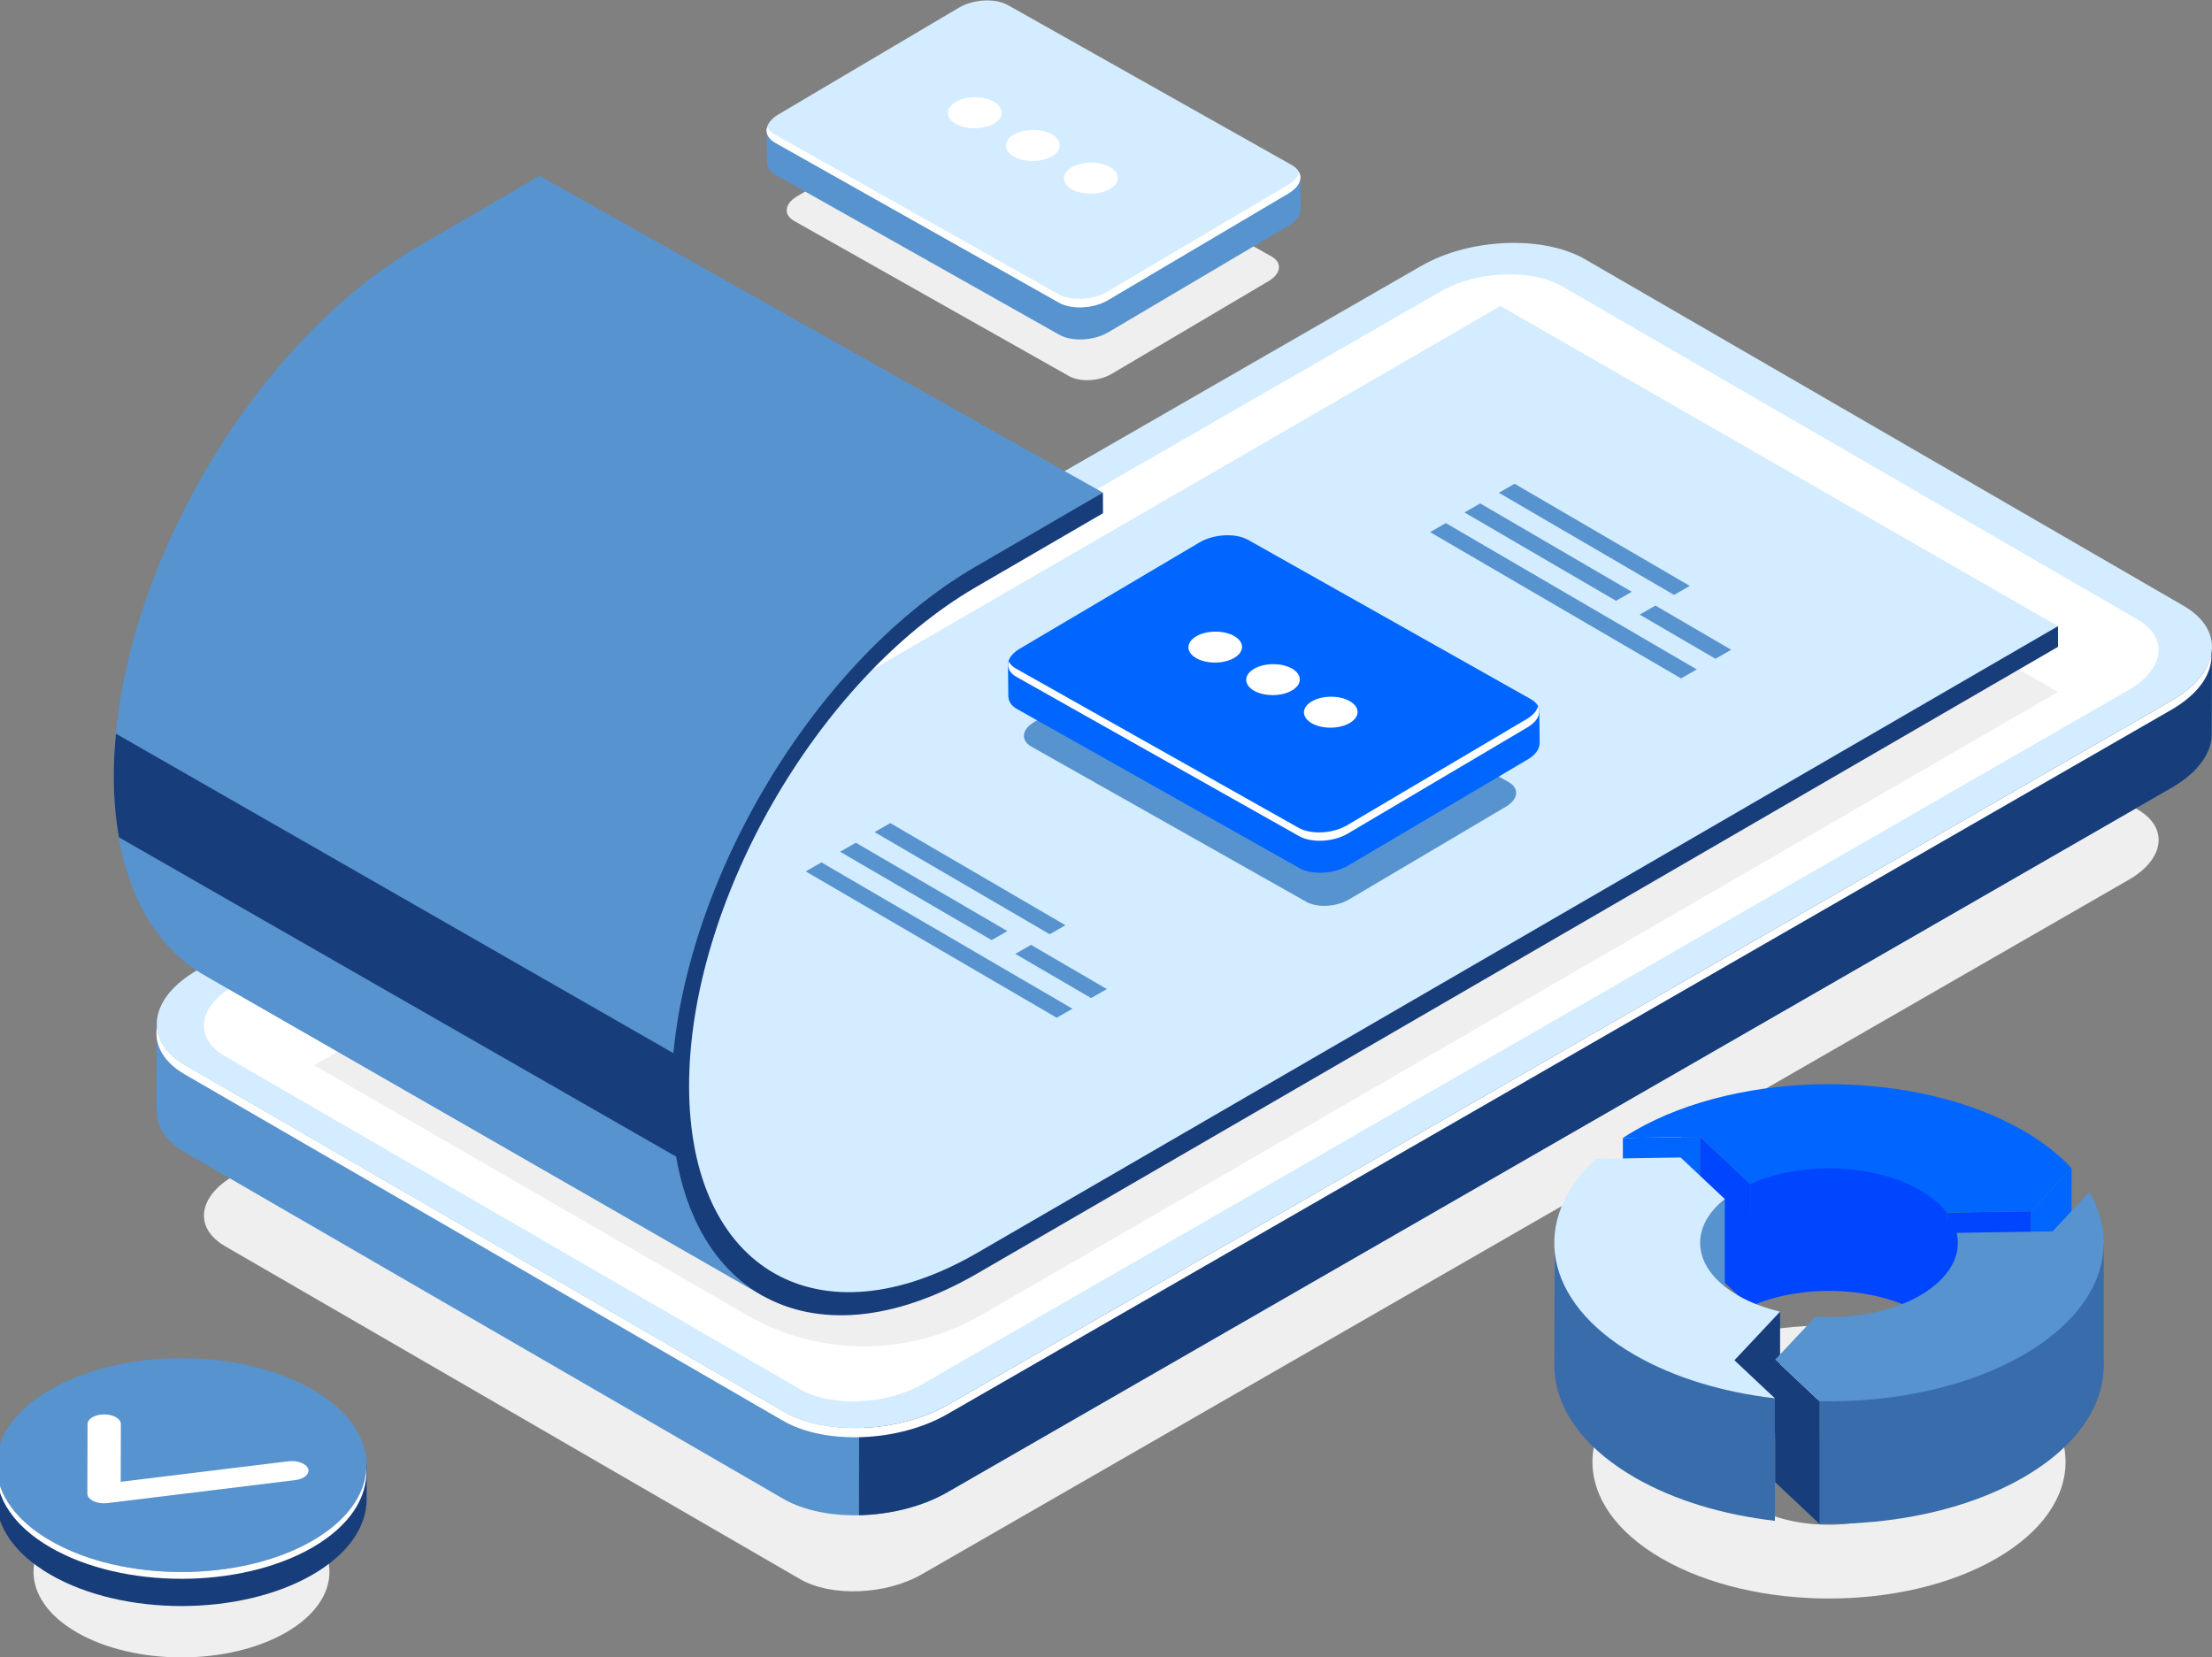 <?xml version="1.0" encoding="utf-8"?>
<!-- Generator: Adobe Illustrator 15.0.0, SVG Export Plug-In . SVG Version: 6.00 Build 0)  -->
<!DOCTYPE svg PUBLIC "-//W3C//DTD SVG 1.1//EN" "http://www.w3.org/Graphics/SVG/1.1/DTD/svg11.dtd">
<svg version="1.1" id="Слой_1" xmlns="http://www.w3.org/2000/svg" xmlns:xlink="http://www.w3.org/1999/xlink" x="0px" y="0px"
	 width="597.865px" height="448.029px" viewBox="0 0 597.865 448.029" enable-background="new 0 0 597.865 448.029"
	 xml:space="preserve">
<rect x="0" y="0" width="597.865" height="448.029" fill="#808080" stroke="none"/>
<g>
	<path fill="#EFEFEF" d="M577.75,218.804l-155.411-89.998c-8.441-4.888-23.2-4.297-32.963,1.322L63.21,317.834
		c-9.764,5.62-10.834,14.14-2.392,19.028l155.412,89.997c8.441,4.887,23.2,4.297,32.963-1.32L575.358,237.83
		C585.119,232.211,586.192,223.691,577.75,218.804z"/>
	<path fill="#5793CE" d="M211.707,405.158L49.97,311.498c-5.314-3.077-7.79-7.227-7.614-11.542l-0.036,0.013l0.065-23.469
		l8.995,10.537c0.583-0.387,1.17-0.77,1.809-1.139L384.054,95.486c13.136-7.56,32.991-8.354,44.35-1.775l159.464,92.345
		c3.229-3.535,9.993-10.997,9.993-10.997l-0.073,22.956l-0.004-0.001c0.237,5.174-3.447,10.687-10.863,14.956L256.056,403.381
		C242.92,410.941,223.064,411.736,211.707,405.158z"/>
	<path fill="#173D7A" d="M384.054,95.486c13.136-7.56,32.991-8.354,44.35-1.775l159.464,92.345
		c3.229-3.535,9.993-10.997,9.993-10.997l-0.073,22.956l-0.004-0.001c0.237,5.174-3.447,10.687-10.863,14.956L256.056,403.381
		c-6.852,3.945-15.53,6.03-23.88,6.206l0.316-226.876L384.054,95.486z"/>
	<path fill="#D4ECFF" d="M590.208,163.776L428.47,70.115c-11.357-6.579-31.214-5.784-44.35,1.777L53.256,262.305
		c-13.135,7.56-14.576,19.021-3.218,25.598l161.735,93.662c11.359,6.578,31.214,5.78,44.351-1.777l330.863-190.413
		C600.123,181.814,601.564,170.354,590.208,163.776z"/>
	<path fill="#FFFFFF" d="M211.652,384.066L49.914,290.408c-5.856-3.393-8.283-8.084-7.484-12.867
		c0.287,3.884,2.779,7.566,7.608,10.361l161.735,93.662c11.359,6.578,31.214,5.78,44.351-1.777l330.863-190.413
		c6.36-3.661,9.955-8.237,10.705-12.729c0.388,5.255-3.276,10.889-10.827,15.235L256,382.292
		C242.865,389.852,223.009,390.646,211.652,384.066z"/>
	<path fill="#FFFFFF" d="M577.75,167.467L422.339,77.47c-8.441-4.89-23.2-4.298-32.963,1.321L63.21,266.499
		c-9.764,5.619-10.834,14.138-2.392,19.026l155.412,89.996c8.441,4.889,23.2,4.298,32.963-1.322l326.166-187.705
		C585.119,180.875,586.192,172.355,577.75,167.467z"/>
</g>
<g>
	<path fill="#EFEFEF" d="M407.586,101.208L84.928,287.977l116.886,67.487c19.666,11.353,43.899,11.327,63.542-0.065l290.901-168.352
		L407.586,101.208z"/>
	<path fill="#5793CE" d="M55.608,263.798l0.035,0.001c-15.272-8.48-24.804-27.063-24.888-53.661
		C30.588,157.483,67.483,93.11,113.001,66.639l32.847-19.103h0.001l0,0l0,0l1.583,0.89l150.67,84.736l-38.172,24.808l-14.33,10.485
		l-19.729,20.611l-3.172,2.892l-20.999,31.807l-7.698,19.918l-5.711,15.836l-4.694,33.219l-0.322,2.869l1.694,14.006l4.844,17.342
		l6.833,11.75l9.941,11.799L55.608,263.798z"/>
	<path fill="#D4ECFF" d="M405.569,82.724l0.017,5.575L219.309,196.15c1.693-3.884,4.895-7.104,8.167-10.334L405.569,82.724z"/>
	<polygon fill="#D4ECFF" points="556.245,169.266 405.569,82.724 228.054,187.275 216.635,200.569 199.486,230.7 188.713,260.82 
		185.203,284.363 184.762,307.869 199.479,341.492 218.614,352.674 238.292,353.695 261.893,343.9 534.739,184.359 	"/>
	<path fill="#5793CE" d="M55.643,263.799c-12.778-7.094-21.513-21.287-24.082-41.302l153.681,88.085l4.573,16.373l6.833,11.75
		l9.941,11.799L55.608,263.798L55.643,263.799z"/>
	<g>
		<path fill="#173D7A" d="M32.143,226.339c-0.877-5.014-1.369-10.403-1.388-16.201c-0.012-3.876,0.2-7.823,0.579-11.806
			l153.199,87.809l-0.933,6.598l-0.322,2.869l1.694,14.006l1.437,5.145L32.143,226.339z"/>
		<path fill="#173D7A" d="M556.258,174.842l-0.013-5.576L264.261,338.593c-42.859,24.921-77.854,4.864-78.012-44.716
			c-0.155-49.579,34.588-110.195,77.445-135.12l34.427-20.021l-0.018-5.575l-34.427,20.021
			c-45.518,26.47-82.412,90.841-82.248,143.499c0.167,52.655,37.332,73.958,82.85,47.488L556.258,174.842z"/>
	</g>
</g>
<g>
	<g>
		<path fill="#5793CE" d="M407.77,211.418l-74.301-41.944c-2.965-1.671-8.112-1.403-11.494,0.597l-42.455,25.107
			c-3.384,2.001-3.723,4.977-0.756,6.648l74.301,41.943c2.965,1.671,8.111,1.404,11.493-0.597l42.456-25.107
			C410.397,216.065,410.735,213.089,407.77,211.418z"/>
		<path fill="#0066FF" d="M351.222,234.674l-76.381-43.039c-1.512-0.852-2.232-2.005-2.269-3.218
			c-0.005,0.003-0.041,0.029-0.041,0.029l-0.087-8.505c0,0,2.684,2.202,4.262,3.492l47.595-28.144
			c3.872-2.292,9.761-2.597,13.156-0.685l73.006,41.139l5.584-3.303l0.099,8.586l-0.031-0.027c-0.021,1.472-1.059,3.024-3.141,4.255
			l-48.596,28.739C360.505,236.281,354.615,236.587,351.222,234.674z"/>
		<path fill="#0066FF" d="M413.742,188.987l-76.383-43.04c-3.394-1.913-9.283-1.606-13.156,0.683l-48.595,28.739
			c-3.873,2.289-4.259,5.696-0.866,7.609l76.382,43.04c3.394,1.913,9.285,1.605,13.157-0.685l48.595-28.738
			C416.749,194.307,417.135,190.9,413.742,188.987z"/>
		<path fill="#FFFFFF" d="M351.124,226.019l-76.382-43.042c-1.929-1.086-2.595-2.658-2.134-4.231c0.356,0.737,0.983,1.42,1.961,1.97
			l76.383,43.041c3.394,1.913,9.283,1.606,13.156-0.684l48.594-28.737c1.672-0.989,2.652-2.184,3.002-3.378
			c0.881,1.82-0.072,4.008-2.829,5.638l-48.595,28.738C360.409,227.626,354.518,227.932,351.124,226.019z"/>
	</g>
	<g>
		<path fill="#FFFFFF" d="M333.611,177.827c2.813-1.662,2.785-4.311-0.062-5.914c-2.847-1.604-7.434-1.556-10.245,0.107
			c-2.813,1.664-2.784,4.312,0.063,5.916C326.213,179.539,330.8,179.49,333.611,177.827z"/>
		<path fill="#FFFFFF" d="M349.225,186.626c2.811-1.664,2.784-4.313-0.062-5.916c-2.848-1.604-7.435-1.556-10.246,0.107
			c-2.813,1.663-2.784,4.312,0.063,5.915C341.826,188.337,346.411,188.289,349.225,186.626z"/>
		<path fill="#FFFFFF" d="M364.837,195.424c2.811-1.664,2.783-4.313-0.062-5.916c-2.847-1.604-7.435-1.555-10.247,0.107
			c-2.811,1.662-2.782,4.31,0.064,5.915C357.437,197.134,362.023,197.085,364.837,195.424z"/>
	</g>
</g>
<g>
	<path fill="#EFEFEF" d="M343.662,69.325l-74.301-41.943c-2.965-1.672-8.11-1.403-11.493,0.597l-42.457,25.106
		c-3.383,2.001-3.72,4.977-0.756,6.647l74.302,41.945c2.965,1.67,8.11,1.403,11.494-0.597l42.456-25.107
		C346.29,73.973,346.627,70.996,343.662,69.325z"/>
	<g>
		<path fill="#5793CE" d="M286.342,90.504l-76.725-43.233c-1.519-0.856-2.241-2.013-2.278-3.234
			c-0.005,0.004-0.041,0.031-0.041,0.031l-0.085-8.544c0,0,2.694,2.211,4.281,3.508l47.806-28.273
			c3.891-2.299,9.807-2.607,13.217-0.686l73.334,41.323l5.61-3.317l0.099,8.624l-0.032-0.027c-0.021,1.479-1.063,3.037-3.155,4.274
			l-48.814,28.867C295.668,92.119,289.751,92.425,286.342,90.504z"/>
		<path fill="#D4ECFF" d="M349.144,44.612L272.419,1.379c-3.41-1.921-9.327-1.614-13.217,0.685L210.39,30.933
			c-3.89,2.3-4.281,5.723-0.871,7.643l76.727,43.234c3.41,1.921,9.327,1.614,13.215-0.688l48.814-28.867
			C352.164,49.955,352.553,46.533,349.144,44.612z"/>
		<path fill="#FFFFFF" d="M286.245,81.81l-76.727-43.234c-1.937-1.092-2.605-2.671-2.143-4.251c0.358,0.741,0.988,1.427,1.97,1.98
			l76.726,43.233c3.41,1.921,9.326,1.613,13.217-0.686l48.813-28.866c1.677-0.993,2.662-2.194,3.014-3.395
			c0.887,1.828-0.074,4.029-2.841,5.665l-48.813,28.866C295.57,83.424,289.652,83.73,286.245,81.81z"/>
	</g>
	<g>
		<path fill="#FFFFFF" d="M268.653,33.402c2.825-1.67,2.796-4.33-0.062-5.942c-2.859-1.609-7.468-1.562-10.291,0.108
			c-2.826,1.67-2.797,4.331,0.062,5.942C261.221,35.121,265.829,35.073,268.653,33.402z"/>
		<path fill="#FFFFFF" d="M284.336,42.24c2.823-1.67,2.797-4.331-0.064-5.941c-2.858-1.612-7.466-1.564-10.291,0.106
			c-2.825,1.671-2.797,4.331,0.062,5.942C276.904,43.958,281.511,43.91,284.336,42.24z"/>
		<path fill="#FFFFFF" d="M300.018,51.077c2.825-1.672,2.796-4.331-0.063-5.942c-2.858-1.611-7.467-1.564-10.291,0.107
			c-2.825,1.671-2.797,4.331,0.062,5.941C292.586,52.795,297.194,52.747,300.018,51.077z"/>
	</g>
</g>
<g>
	<g>
		<path fill="#EFEFEF" d="M77.331,441.268c-15.617,9.016-40.938,9.016-56.555,0c-15.619-9.017-15.619-23.638-0.001-32.651
			c15.618-9.018,40.938-9.018,56.555,0C92.947,417.63,92.947,432.251,77.331,441.268z"/>
		<path fill="#173D7A" d="M99.097,405.25v-9.204h-2.653c-2.382-4.099-6.348-7.964-12.006-11.226
			c-19.545-11.286-51.232-11.286-70.776,0c-5.657,3.262-9.624,7.127-12.006,11.226h-2.649v9.126h0.003
			c-0.033,7.42,4.847,14.848,14.652,20.508c19.546,11.287,51.233,11.287,70.777,0.002C94.212,420.04,99.098,412.645,99.097,405.25z"
			/>
		<path fill="#5793CE" d="M84.439,416.48c-19.543,11.283-51.231,11.283-70.777,0c-19.544-11.287-19.544-29.581,0-40.864
			s51.231-11.283,70.776,0S103.983,405.197,84.439,416.48z"/>
		<path fill="#FFFFFF" d="M84.439,416.48c-19.543,11.283-51.231,11.283-70.777,0c-9.367-5.412-14.192-12.428-14.582-19.516
			c-0.422,7.698,4.405,15.479,14.582,21.352c19.546,11.287,51.233,11.287,70.777,0c10.177-5.873,15.003-13.649,14.582-21.348
			C98.633,404.053,93.806,411.068,84.439,416.48z"/>
	</g>
	<g>
		<path fill="#FFFFFF" d="M24.929,405.614c-0.842-0.485-1.321-1.147-1.319-1.845l0.051-18.827c0.004-1.433,2.023-2.595,4.511-2.595
			c2.49,0,4.498,1.17,4.496,2.605l-0.042,15.608l45.306-5.546c2.435-0.297,4.824,0.6,5.341,2.004
			c0.518,1.406-1.038,2.787-3.471,3.084l-50.752,6.217c-1.33,0.162-2.717-0.028-3.773-0.526
			C25.155,405.736,25.039,405.677,24.929,405.614z"/>
	</g>
</g>
<g>
	<polygon fill="#5793CE" points="458.615,180.958 390.783,141.404 386.527,143.836 454.361,183.39 	"/>
	<polygon fill="#5793CE" points="456.725,158.387 409.375,130.776 405.119,133.208 452.47,160.819 	"/>
	<polygon fill="#5793CE" points="441.043,159.977 400.08,136.091 395.824,138.521 436.788,162.409 	"/>
	<polygon fill="#5793CE" points="467.912,175.645 447.429,163.7 443.175,166.133 463.655,178.077 	"/>
</g>
<g>
	<polygon fill="#5793CE" points="289.861,272.679 222.029,233.125 217.774,235.556 285.606,275.111 	"/>
	<polygon fill="#5793CE" points="287.972,250.107 240.621,222.497 236.365,224.927 283.716,252.539 	"/>
	<polygon fill="#5793CE" points="272.288,251.696 231.325,227.809 227.069,230.242 268.033,254.13 	"/>
	<polygon fill="#5793CE" points="299.158,267.363 278.675,255.421 274.419,257.852 294.903,269.797 	"/>
</g>
<g>
	<path fill="#EFEFEF" d="M449.138,421.299c24.971,14.42,65.455,14.418,90.427,0c24.965-14.414,24.97-37.789,0-52.205
		c-24.972-14.414-65.455-14.414-90.427,0C424.169,383.512,424.169,406.885,449.138,421.299z M473.567,383.199
		c11.479-6.625,30.089-6.625,41.565,0c11.477,6.627,11.477,17.37,0,23.996c-11.479,6.627-30.089,6.627-41.565,0
		C462.091,400.569,462.091,389.826,473.567,383.199z"/>
	<g>
		<g>
			<path fill="#0045FF" d="M548.994,360.552l-22.809,0.356c-1.688-2.196-4.082-4.255-7.205-6.055
				c-12.54-7.244-32.263-7.803-45.926-1.689l-13.553-12.75l-20.87,0.328c1.031-0.676,2.09-1.34,3.206-1.985
				c29.003-16.745,76.024-16.745,105.023,0c5.334,3.077,9.677,6.512,13.049,10.167L548.994,360.552z"/>
			<polygon fill="#0066FF" points="438.632,307.621 438.632,340.742 459.502,340.414 459.502,307.295 			"/>
			<polygon fill="#0045FF" points="473.055,320.041 473.055,353.164 459.502,340.414 459.502,307.295 			"/>
			<path fill="#0045FF" d="M526.186,327.787v33.121l-30.002-24.447l-23.129,16.703v-33.123l21.295-10.332
				c0,0,29.317,8.975,30.844,9.355C526.715,319.447,526.186,327.787,526.186,327.787z"/>
			<polygon fill="#0045FF" points="548.994,327.432 548.994,360.552 526.186,360.908 526.186,327.787 			"/>
			<polygon fill="#0066FF" points="559.91,315.799 559.91,348.924 548.994,360.552 548.994,327.432 			"/>
			<path fill="#0066FF" d="M548.994,327.432l-22.809,0.355c-1.688-2.197-4.082-4.256-7.205-6.059
				c-12.54-7.24-32.263-7.799-45.926-1.688l-13.553-12.746l-20.87,0.326c1.031-0.676,2.09-1.341,3.206-1.986
				c29.003-16.744,76.024-16.744,105.023,0c5.334,3.078,9.677,6.513,13.049,10.164L548.994,327.432z"/>
		</g>
		<g>
			<path fill="#5793CE" d="M466.185,324.115v30.448l-19.745-4.729c0,0,1.16-17.817,1.581-18.293
				C448.441,331.064,466.185,324.115,466.185,324.115z"/>
			<g>
				<path fill="#173D7A" d="M481.125,354.563v33.12l-2.133,2.275l-13.92-8.029c0,0,2.159-25.28,2.413-25.788
					C467.738,355.632,481.125,354.563,481.125,354.563z"/>
				<path fill="#396CAA" d="M454.248,346.013l11.937,11.224c-9.945,7.867-8.769,18.955,3.533,26.057
					c3.369,1.947,7.257,3.41,11.407,4.391l-12.338,13.144l10.933,10.28c-13.881-1.603-27.122-5.504-37.883-11.717
					c-24.932-14.394-28.409-36.471-10.473-53.02L454.248,346.013z"/>
				<polygon fill="#396CAA" points="479.72,377.987 479.72,411.107 452.653,400.655 420.101,369.6 420.222,334.429 454.661,361.727 
									"/>
				<path fill="#D4ECFF" d="M454.248,312.891l11.937,11.225c-9.945,7.867-8.769,18.957,3.533,26.058
					c3.369,1.945,7.257,3.408,11.407,4.391l-12.338,13.143l10.933,10.281c-13.881-1.604-27.122-5.506-37.883-11.718
					c-24.932-14.394-28.409-36.471-10.473-53.022L454.248,312.891z"/>
			</g>
		</g>
		<g>
			<path fill="#396CAA" d="M479.808,400.655l10.872-11.583c10.097,0.613,20.564-1.311,28.301-5.779
				c7.992-4.611,11.283-10.91,9.886-16.912l25.896-0.406l9.954-10.604c8.71,14.946,2.77,32.112-17.857,44.021
				c-15.154,8.752-35.228,12.918-55.082,12.521L479.808,400.655z"/>
			<polygon fill="#396CAA" points="491.777,378.791 491.777,411.912 568.594,369.344 568.594,336.207 557.379,340.742 			"/>
			<polygon fill="#173D7A" points="479.808,367.533 479.808,400.655 491.777,411.912 491.777,378.791 			"/>
			<path fill="#5793CE" d="M479.808,367.533l10.872-11.584c10.097,0.613,20.564-1.308,28.301-5.776
				c7.992-4.612,11.283-10.909,9.886-16.911l25.896-0.407l9.954-10.606c8.71,14.945,2.77,32.113-17.857,44.021
				c-15.154,8.75-35.228,12.916-55.082,12.521L479.808,367.533z"/>
		</g>
	</g>
</g>
</svg>
